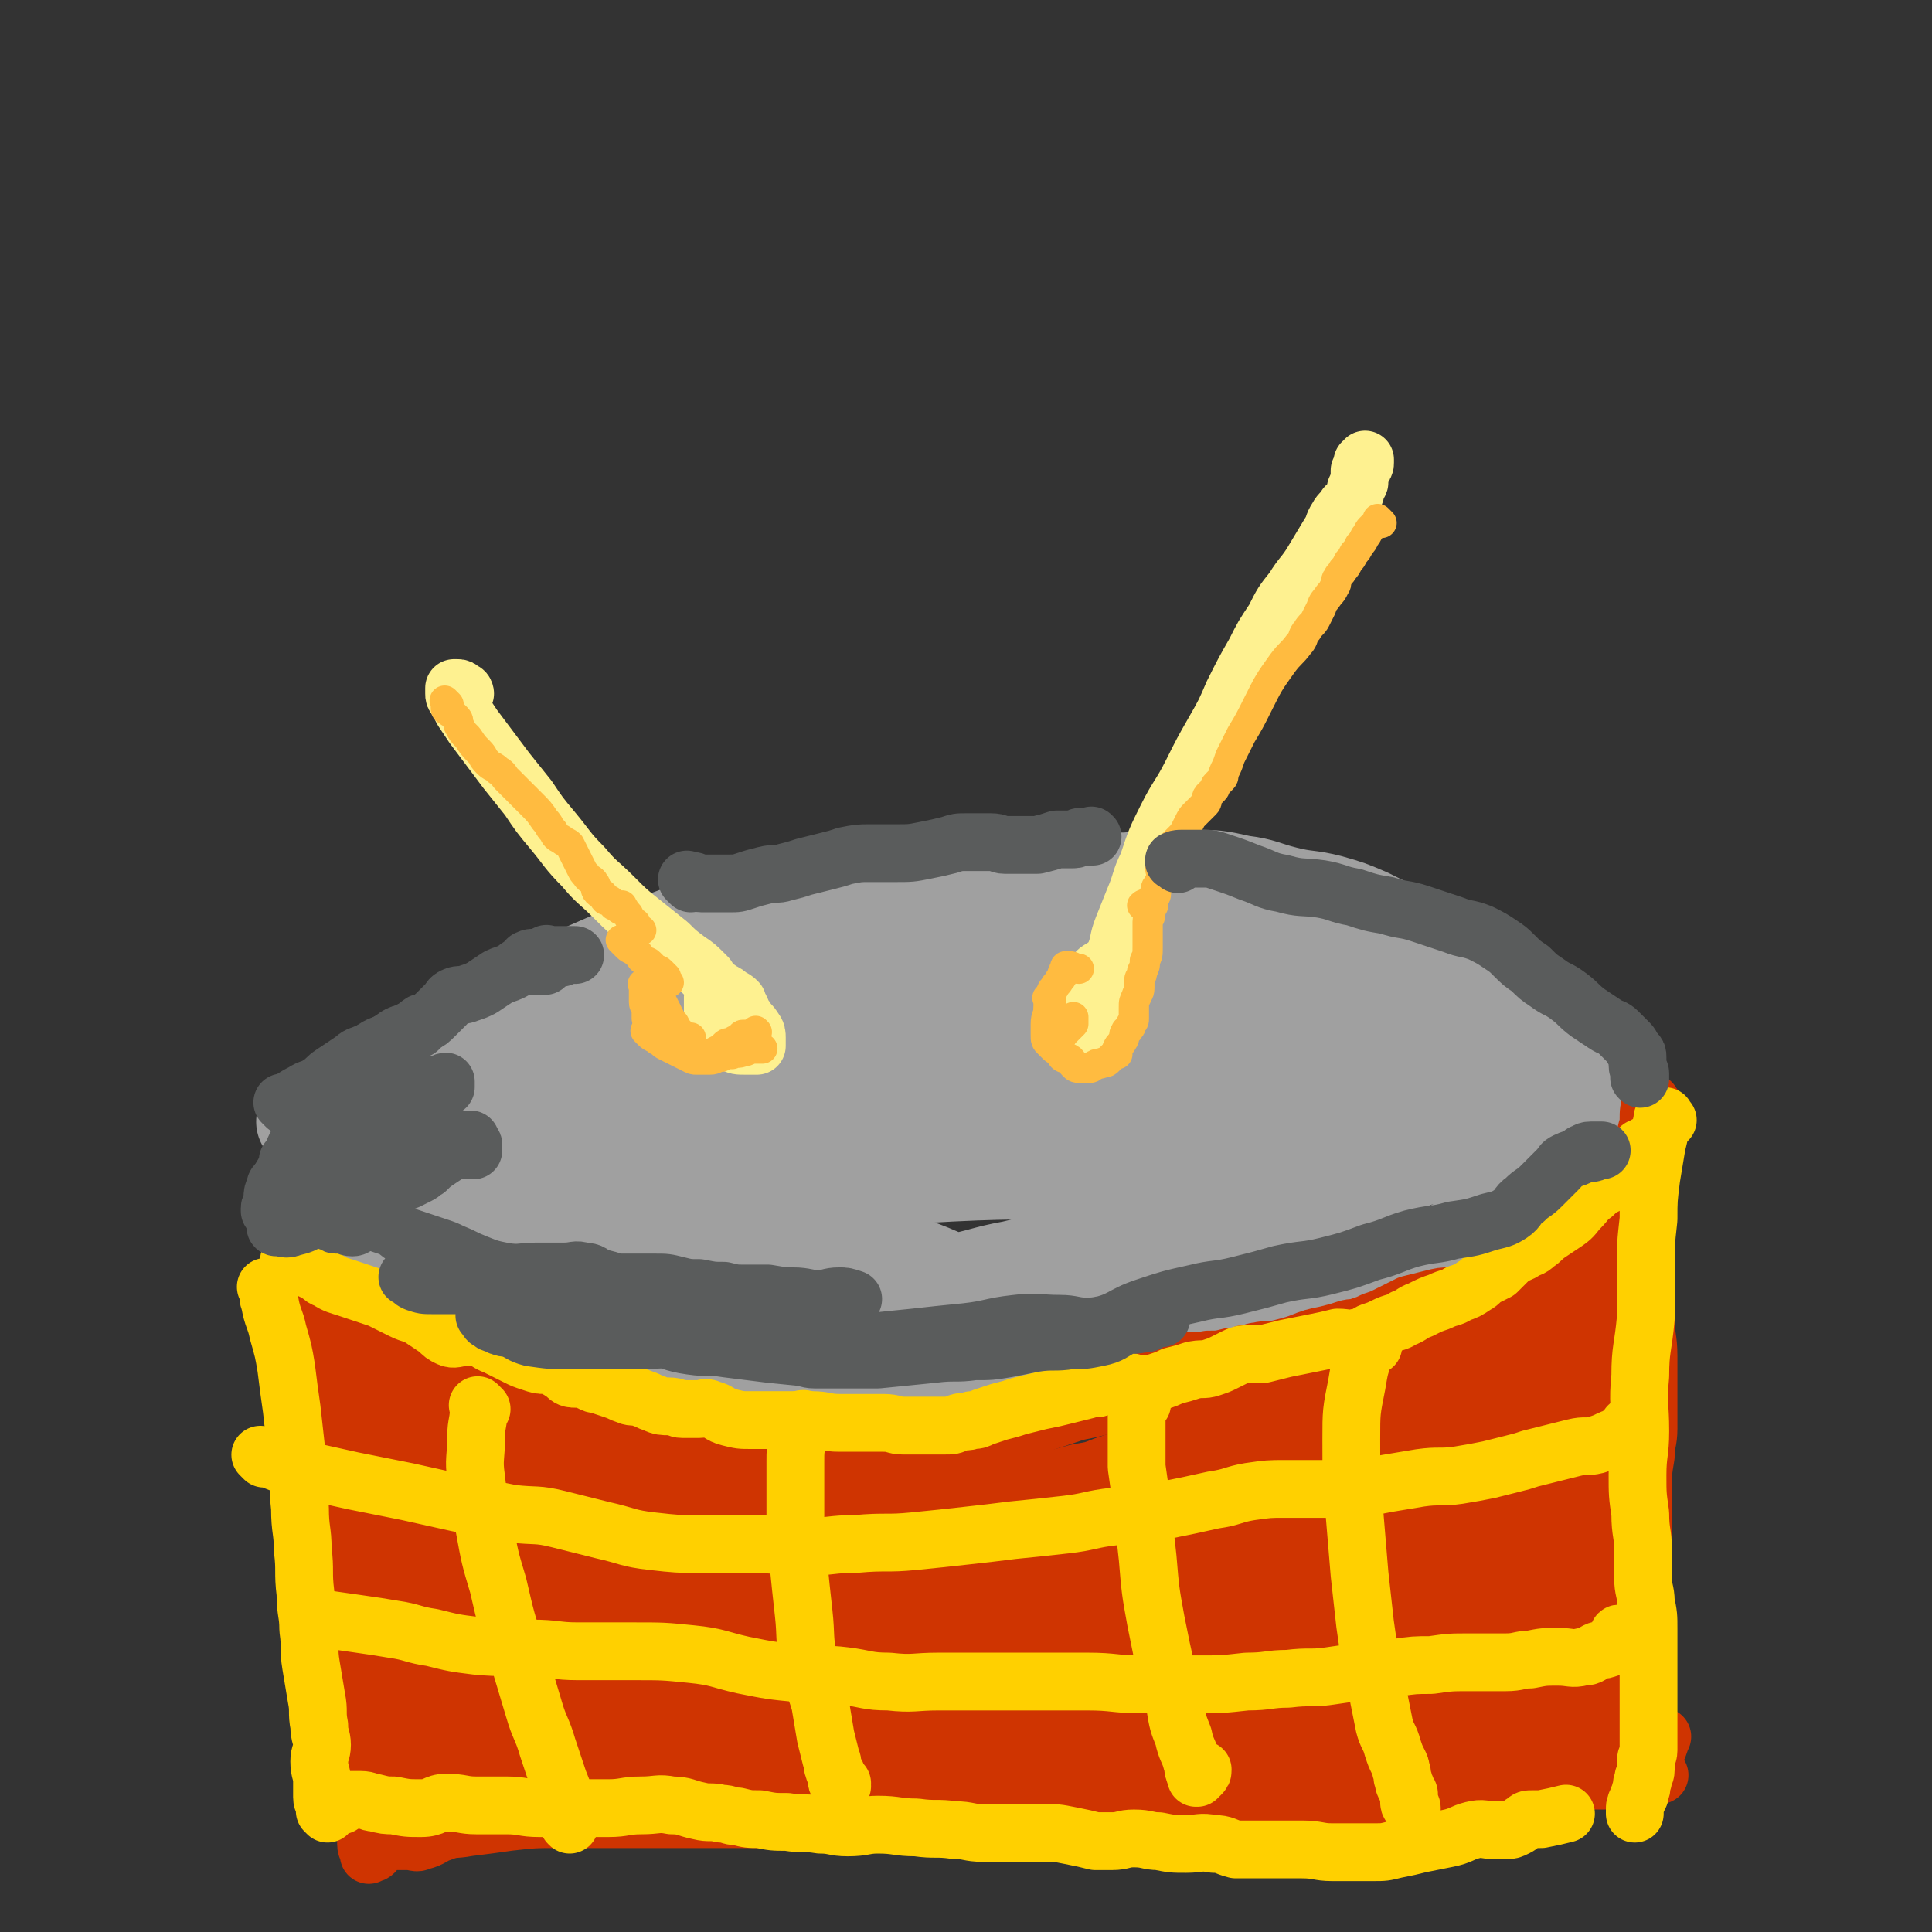 <svg viewBox='0 0 702 702' version='1.1' xmlns='http://www.w3.org/2000/svg' xmlns:xlink='http://www.w3.org/1999/xlink'><rect x="0" y="0" width="702" height="702" fill="#333333" stroke="none"/><g fill='none' stroke='#A0A0A0' stroke-width='35' stroke-linecap='round' stroke-linejoin='round'><path d='M112,409c-1,-1 -1,-1 -1,-1 -1,-1 0,0 0,0 0,0 0,0 0,0 0,0 0,0 0,0 -1,-1 0,0 0,0 0,0 0,0 0,0 0,0 0,0 0,0 -1,-1 0,0 0,0 6,-3 6,-3 12,-6 8,-4 8,-4 15,-8 8,-5 8,-6 16,-11 13,-8 13,-8 26,-15 12,-7 12,-7 25,-12 15,-6 15,-7 30,-12 15,-6 15,-6 30,-10 15,-4 15,-4 31,-6 12,-2 12,-2 24,-3 12,-1 12,-1 23,-2 11,-1 11,0 22,-1 11,-1 11,-1 22,-1 11,-1 11,-1 22,-1 12,-1 12,-1 23,-1 10,0 10,0 19,2 8,1 8,2 16,4 8,2 8,1 16,3 7,2 7,2 14,5 6,3 6,3 12,6 7,3 7,3 14,6 7,3 7,2 13,5 5,2 5,2 9,4 2,2 2,2 4,4 3,4 3,4 6,8 2,3 3,3 5,5 2,2 2,2 4,4 2,2 1,2 3,4 2,2 2,2 4,3 3,2 3,1 6,3 2,2 2,2 4,4 2,2 1,3 3,5 1,1 2,1 3,2 1,1 1,1 2,2 1,1 0,1 1,2 0,1 1,0 1,1 0,1 0,1 0,2 0,1 -1,0 -1,1 -1,1 -1,1 -1,2 -1,1 -1,1 -1,2 -1,2 -1,2 -2,4 -1,2 -1,2 -2,3 -2,1 -2,1 -4,2 -2,1 -2,1 -4,2 -3,1 -3,2 -5,3 -3,2 -3,1 -5,3 -4,2 -4,2 -7,5 -4,3 -4,3 -7,6 -4,3 -3,4 -7,7 -2,2 -2,2 -5,4 -3,2 -4,2 -7,4 -4,2 -4,2 -8,4 -6,2 -6,2 -11,4 -6,2 -6,2 -11,3 -6,2 -6,2 -11,3 -6,2 -6,2 -12,3 -7,1 -7,1 -14,2 -8,1 -8,1 -15,2 -7,1 -7,2 -14,3 -7,1 -7,0 -14,1 -8,1 -8,1 -15,2 -6,1 -6,2 -12,3 -6,2 -6,2 -12,3 -6,1 -6,1 -11,2 -6,1 -6,1 -11,2 -5,1 -5,1 -10,3 -3,1 -3,1 -6,2 -5,1 -5,1 -9,1 -5,1 -5,0 -9,1 -6,1 -6,1 -11,2 -5,1 -5,1 -10,2 -5,0 -5,0 -9,0 -5,0 -5,0 -10,1 -5,1 -5,1 -10,2 -5,1 -5,1 -9,1 -5,0 -5,0 -9,0 -3,0 -3,0 -5,-1 -3,-1 -3,-1 -7,-2 -3,-1 -3,-1 -7,-2 -5,-2 -5,-2 -10,-3 -5,-1 -5,-1 -10,-2 -5,-1 -5,-1 -9,-2 -3,-1 -3,0 -6,-1 -3,0 -3,0 -5,-1 -4,-1 -4,-1 -7,-2 -4,-1 -4,0 -8,-1 -4,-1 -4,-2 -7,-3 -4,-2 -4,-1 -7,-3 -3,-1 -2,-2 -5,-3 -3,-1 -3,-1 -6,-1 -3,0 -3,0 -5,0 -3,-1 -3,-1 -6,-2 -3,-1 -3,-2 -6,-3 -4,-2 -4,-2 -7,-3 -3,-1 -3,-1 -6,-2 -3,-1 -3,-1 -6,-3 -3,-2 -3,-2 -6,-4 -2,-2 -2,-2 -4,-4 -1,-1 -1,-1 -2,-3 -1,-1 -1,-2 -1,-3 -1,-2 -1,-2 -1,-4 0,-3 0,-3 0,-5 0,-2 0,-2 0,-3 0,-3 1,-3 1,-5 0,-2 0,-2 0,-4 0,-1 0,-1 0,-2 0,-2 0,-2 1,-4 2,-4 1,-5 4,-8 3,-3 4,-3 7,-5 5,-4 5,-4 10,-7 5,-3 5,-3 10,-6 5,-3 5,-3 10,-5 5,-2 5,-2 9,-4 8,-4 8,-4 16,-8 13,-6 13,-7 26,-11 16,-5 16,-4 32,-7 18,-4 18,-4 37,-7 16,-3 16,-4 33,-6 14,-2 14,-1 27,-1 12,0 12,0 24,1 13,1 13,1 26,2 13,1 13,1 26,1 15,0 15,-1 29,-1 10,0 10,-1 20,0 9,0 9,1 17,2 6,1 6,1 11,2 3,0 3,0 5,1 1,0 1,1 1,1 0,0 0,0 0,0 -2,1 -2,1 -4,2 -3,1 -3,1 -6,1 -5,0 -5,0 -10,0 -8,0 -8,-1 -16,-1 -13,0 -13,0 -26,1 -24,3 -24,4 -47,7 -27,4 -27,4 -55,7 -26,4 -26,2 -53,7 -24,4 -23,5 -47,11 -18,4 -18,5 -36,9 -12,3 -12,3 -24,6 -9,2 -9,1 -17,3 -6,2 -5,3 -10,5 -3,2 -3,2 -6,3 0,0 0,0 0,0 1,1 1,1 2,1 2,0 3,0 5,0 5,0 5,-1 10,-1 11,-1 11,-1 23,-2 27,-2 27,-1 54,-3 40,-4 40,-4 80,-9 37,-5 37,-7 75,-11 29,-4 29,-3 59,-5 15,-1 15,-1 30,-2 8,-1 8,-1 16,-1 4,0 4,0 7,1 1,0 0,1 0,1 0,0 -1,0 -1,0 -4,0 -4,1 -7,0 -6,-1 -6,-2 -12,-3 -9,-2 -9,-2 -18,-3 -17,-2 -17,-3 -34,-3 -29,-1 -29,-2 -58,0 -31,2 -32,2 -63,7 -28,4 -28,4 -55,11 -22,6 -22,6 -42,14 -13,5 -13,6 -24,12 -6,3 -6,3 -12,7 -3,2 -2,2 -5,4 0,0 -1,0 -1,0 0,0 0,0 0,0 3,0 3,0 5,0 7,0 7,-1 13,-1 12,0 12,1 24,1 27,0 27,0 54,-1 37,-1 37,-2 73,-4 34,-2 34,-1 68,-2 26,-1 26,-1 52,-1 11,0 11,0 21,1 3,0 5,1 6,2 0,0 -2,0 -3,0 -4,1 -4,1 -7,1 -5,0 -5,1 -10,0 -6,-1 -6,-2 -12,-3 -9,-2 -9,-2 -18,-4 -17,-4 -17,-5 -33,-8 -22,-4 -22,-4 -45,-5 -23,-2 -23,-2 -46,-1 -22,1 -22,2 -45,6 -20,3 -20,3 -39,8 -17,4 -17,7 -33,11 -14,4 -14,1 -27,5 -7,2 -7,3 -13,6 -1,0 -1,1 -1,1 0,0 1,0 2,0 5,-2 4,-2 9,-4 5,-2 5,-3 10,-3 10,-1 10,-1 19,0 18,1 18,1 36,3 22,2 22,2 43,5 18,3 18,2 37,6 12,3 11,4 23,8 7,2 7,2 14,5 2,1 2,2 4,3 0,0 1,0 1,0 0,0 0,1 -1,1 -3,0 -4,-1 -7,-2 -7,-2 -7,-3 -13,-5 -8,-3 -8,-3 -16,-5 -12,-3 -12,-3 -24,-5 -15,-3 -15,-4 -30,-5 -18,-2 -18,-2 -36,-2 -16,0 -16,0 -31,0 -10,0 -10,-1 -20,0 -5,0 -5,1 -10,2 -1,0 -1,1 -1,1 0,1 1,1 2,2 3,1 3,1 6,2 3,1 3,0 6,1 2,1 2,1 4,2 3,2 3,2 6,4 3,2 3,3 6,4 5,2 6,2 11,3 8,2 8,2 16,4 11,2 11,3 22,4 12,1 12,1 24,1 13,0 13,0 26,-1 15,-1 15,-1 30,-3 14,-2 15,-2 29,-4 11,-2 11,-3 22,-5 12,-3 12,-2 23,-5 12,-3 12,-4 24,-6 13,-3 14,-1 26,-4 11,-2 11,-3 21,-6 11,-3 11,-3 21,-6 7,-2 7,-2 14,-5 5,-2 5,-2 10,-4 3,-1 2,-2 5,-3 3,-1 3,-1 6,-2 2,-1 2,-1 4,-2 3,-1 3,-1 5,-2 4,-2 4,-3 7,-5 2,-2 3,-1 4,-3 1,-1 1,-2 1,-3 0,-1 1,-1 0,-2 -3,-2 -4,-2 -8,-4 -5,-2 -6,-2 -11,-3 -6,-2 -6,-1 -12,-3 -5,-1 -5,-1 -9,-3 -4,-2 -4,-2 -8,-4 -4,-2 -3,-3 -7,-4 -5,-2 -6,-2 -11,-3 -7,-1 -7,-1 -13,-2 -8,-1 -8,-1 -16,-2 -9,-1 -9,-1 -18,-2 -6,-1 -6,0 -11,-1 -1,0 -2,-1 -2,-1 0,-1 1,-1 2,-1 7,-1 7,-2 14,-2 8,-1 8,0 16,0 12,0 12,1 24,1 17,0 17,0 33,0 17,0 17,0 33,1 10,1 10,0 19,2 4,1 4,1 8,3 2,1 2,1 3,2 1,1 1,1 1,2 -1,2 -1,2 -3,4 -2,2 -3,2 -5,3 -3,2 -3,2 -5,3 -4,2 -3,2 -7,4 -3,2 -3,1 -6,3 -4,2 -3,3 -7,5 -5,3 -6,2 -11,4 -5,2 -5,2 -10,4 -5,2 -5,2 -9,3 -3,1 -3,1 -6,2 -3,1 -3,0 -5,1 -4,1 -3,2 -7,2 -6,1 -6,0 -11,0 -10,0 -10,0 -19,0 -14,-1 -14,-1 -28,-2 -16,-1 -16,-1 -31,-1 -15,0 -16,0 -31,1 -10,1 -10,2 -20,4 -8,2 -8,1 -16,3 -7,1 -7,2 -14,3 -7,1 -7,1 -13,2 -7,1 -7,1 -13,2 -7,1 -7,1 -14,1 -7,0 -7,0 -14,0 -6,0 -6,0 -12,0 -8,0 -8,0 -16,0 -12,1 -12,1 -23,2 -15,1 -16,-1 -31,1 -13,2 -13,2 -25,6 -8,2 -8,3 -15,6 -4,2 -4,2 -7,4 0,0 -1,0 -1,0 0,-1 0,-2 1,-3 6,-2 7,-2 13,-3 9,-2 9,-2 18,-4 18,-4 18,-5 35,-9 24,-5 24,-6 49,-9 24,-4 24,-3 48,-5 18,-2 18,-3 36,-4 16,-1 16,0 32,0 15,0 15,1 30,1 13,0 13,-1 26,0 13,1 13,3 26,3 12,0 12,0 24,-2 12,-2 12,-3 24,-6 7,-2 7,-2 14,-4 5,-2 5,-2 9,-4 4,-2 4,-2 7,-3 3,-1 3,-1 5,-2 2,-1 2,-1 4,-1 3,0 3,0 5,0 2,0 2,0 3,1 1,0 1,1 2,1 1,1 1,1 3,1 2,0 3,0 5,0 3,1 3,1 5,2 4,2 4,1 8,3 5,2 6,1 10,4 3,2 3,2 5,5 2,2 2,3 2,5 0,1 0,1 -1,2 -1,1 -1,1 -3,2 -2,1 -2,2 -5,2 -5,1 -6,1 -11,0 -6,-1 -6,-1 -11,-2 -4,-1 -4,-2 -8,-3 -4,-2 -4,-2 -8,-3 -4,-1 -5,-1 -9,-1 -5,-1 -5,-1 -10,-1 -5,0 -5,0 -9,0 -5,0 -5,1 -10,1 '/></g>
<g fill='none' stroke='#CF3401' stroke-width='21' stroke-linecap='round' stroke-linejoin='round'><path d='M108,460c-1,-1 -1,-1 -1,-1 -1,-1 0,0 0,0 0,0 0,0 0,0 0,0 0,0 0,0 -1,-1 0,0 0,0 0,0 0,0 0,0 0,0 0,0 0,0 -1,-1 0,0 0,0 0,0 0,1 0,1 0,2 0,2 0,3 0,2 0,2 0,3 0,2 1,1 1,3 0,1 0,2 0,3 0,2 0,2 0,4 0,2 0,2 0,4 0,4 0,4 1,7 0,3 1,3 1,6 1,4 1,4 1,7 1,4 1,4 1,7 1,4 0,4 1,8 0,3 0,3 1,6 1,3 1,3 2,6 1,3 1,3 1,6 0,4 0,4 0,7 0,3 1,3 1,6 1,4 0,4 1,8 1,3 1,3 2,6 1,5 1,5 1,10 0,5 0,5 0,9 0,4 1,4 1,7 0,2 0,2 0,4 1,3 1,3 2,5 1,2 1,2 1,3 1,2 1,2 1,4 0,2 0,2 0,3 0,2 0,2 1,4 1,2 1,1 2,3 0,1 0,2 0,3 0,1 0,1 1,2 1,1 1,1 1,2 0,3 -1,3 -1,6 0,3 0,3 0,6 0,2 0,2 0,3 1,2 1,2 2,4 1,1 0,2 1,3 0,1 1,1 1,2 0,1 0,1 0,2 0,2 1,1 1,3 0,1 0,1 0,2 0,1 1,0 1,1 0,1 0,1 0,2 0,0 0,0 0,0 0,0 0,0 0,0 0,0 0,0 0,0 0,1 0,1 0,1 0,0 0,0 0,0 0,0 0,0 0,0 -1,-1 0,0 0,0 0,0 0,0 0,0 0,1 0,1 0,2 0,0 0,0 0,0 0,0 0,-1 0,-1 '/><path d='M111,480c-1,-1 -1,-1 -1,-1 -1,-1 0,0 0,0 0,0 0,0 0,0 0,0 0,0 0,0 -1,-1 0,0 0,0 0,0 0,0 0,0 0,0 -1,0 0,0 0,-1 0,0 1,0 0,0 1,0 1,0 1,0 1,0 1,0 1,0 1,1 2,1 1,1 2,0 3,1 1,0 1,1 2,1 2,1 3,0 5,1 3,1 3,1 6,2 4,1 4,1 7,2 5,2 5,2 9,4 5,2 5,2 9,3 4,1 4,0 7,1 3,1 3,1 6,2 5,2 4,2 9,4 4,1 4,1 8,2 5,1 5,1 9,3 3,2 3,2 6,4 3,2 3,1 6,3 2,1 2,2 4,3 2,1 2,1 4,2 2,1 3,1 5,1 4,1 4,0 7,1 3,0 3,0 6,1 4,1 4,1 7,2 4,1 4,1 8,2 4,1 4,1 7,2 3,1 3,1 6,1 4,1 4,1 7,1 5,0 5,0 10,0 5,0 5,1 10,1 5,0 5,0 9,0 5,0 5,1 10,0 5,-1 5,-1 10,-2 6,-1 6,-1 11,-2 6,-1 6,-1 12,-1 4,0 4,0 8,0 3,0 3,0 6,-1 4,-1 4,-1 8,-2 4,-1 4,-2 8,-3 5,-1 5,-1 9,-2 6,-2 6,-2 12,-4 5,-1 5,-1 9,-2 5,-1 5,-2 9,-2 5,-1 5,0 9,0 6,0 6,-1 11,-1 6,-1 6,0 11,-1 5,-1 5,-2 9,-3 4,-1 4,-1 7,-2 4,-1 4,-1 7,-2 5,-1 5,-2 9,-3 5,-1 5,-1 10,-2 5,-1 5,-1 9,-2 4,-1 4,-1 7,-2 3,-1 3,-2 6,-3 4,-2 5,-1 9,-3 5,-2 4,-3 9,-5 4,-2 4,-1 8,-3 4,-1 4,-1 7,-3 3,-2 2,-2 5,-4 2,-1 2,-1 4,-2 2,-1 2,-2 4,-3 2,-1 3,-1 5,-2 3,-1 3,-1 5,-2 3,-1 3,-1 6,-3 2,-1 2,-2 4,-3 3,-2 3,-2 6,-4 3,-2 3,-2 5,-4 1,-1 1,-1 2,-2 2,-2 1,-2 3,-4 0,-1 1,0 1,-1 1,-1 1,-1 1,-2 0,0 0,-1 0,-1 0,0 0,0 0,0 0,0 0,0 0,-1 -1,0 -1,1 -1,1 0,0 0,0 0,0 -1,1 -1,1 -1,1 '/><path d='M271,522c-1,-1 -1,-1 -1,-1 -1,-1 0,0 0,0 0,0 0,0 0,0 0,0 0,0 0,0 -1,-1 0,0 0,0 0,0 0,0 0,0 4,0 4,0 7,0 3,0 3,1 6,1 4,0 4,0 7,0 4,0 4,0 8,-1 4,0 4,-1 8,-1 5,-1 5,-1 9,-1 6,0 6,0 12,0 6,0 6,0 12,0 5,0 5,0 10,0 4,0 4,0 8,-1 4,-1 4,-1 8,-2 5,-1 5,-1 10,-3 6,-2 6,-2 12,-4 6,-2 6,-2 11,-4 5,-2 5,-1 9,-3 6,-2 6,-2 11,-4 5,-2 5,-2 10,-3 6,-1 6,0 11,-1 4,0 4,0 8,-1 3,0 3,0 5,-1 3,0 3,-1 5,-1 4,-1 4,0 8,-1 4,-1 4,-1 7,-2 5,-2 5,-2 10,-3 4,-1 4,-1 7,-2 3,-1 3,0 5,-1 3,-1 3,-1 5,-2 3,-1 3,-1 5,-2 4,-2 4,-2 8,-4 4,-1 4,-1 8,-2 4,-1 4,-1 7,-1 3,0 3,0 6,0 2,0 2,0 3,0 1,0 1,0 1,0 '/><path d='M572,453c-1,-1 -1,-1 -1,-1 -1,-1 0,0 0,0 0,0 0,0 0,0 0,0 0,0 0,0 -1,-1 0,0 0,0 0,0 0,0 0,0 0,0 0,0 0,0 -1,-1 0,-1 0,-1 3,-2 3,-1 6,-3 3,-1 3,-1 5,-3 2,-1 2,-1 4,-3 1,-1 1,-2 2,-3 1,-2 2,-2 3,-3 1,-1 1,-1 2,-1 0,-2 0,-2 1,-3 1,-1 1,-1 1,-2 0,-1 1,-1 1,-2 0,0 0,-1 0,-1 0,-1 0,-1 0,-1 0,0 0,0 0,0 0,0 0,0 0,-1 -1,0 0,1 0,1 '/><path d='M601,402c-1,-1 -1,-1 -1,-1 -1,-1 0,0 0,0 0,0 0,0 0,0 0,0 0,0 0,0 -1,-1 0,0 0,0 0,0 0,0 0,0 0,0 0,-1 0,0 -1,2 -1,3 -1,6 0,3 -1,3 -1,6 0,5 0,5 0,10 0,7 0,7 0,14 0,8 0,8 0,15 0,7 0,7 0,14 0,7 0,7 0,13 0,7 1,7 1,14 0,7 0,7 0,13 0,7 0,7 0,13 0,5 -1,5 -1,10 -1,6 -1,6 -1,11 0,4 0,4 0,8 0,6 0,6 0,11 0,5 0,5 0,10 0,5 -1,5 -1,10 0,5 0,5 0,10 0,5 0,5 0,10 0,5 0,5 0,10 0,4 0,4 1,7 1,5 1,5 2,9 1,4 0,4 1,7 0,2 1,2 1,4 0,1 0,1 0,1 0,1 0,1 0,1 0,0 0,0 0,0 0,0 -1,0 0,0 0,-1 1,-1 1,-2 1,-2 1,-3 2,-5 '/><path d='M132,630c-1,-1 -1,-1 -1,-1 -1,-1 0,0 0,0 0,0 0,0 0,0 0,0 0,0 0,0 -1,-1 0,0 0,0 0,0 0,0 0,0 0,0 0,-1 0,0 -1,1 0,2 0,5 0,3 -1,3 -1,5 0,3 0,3 0,5 0,4 0,4 1,7 1,4 0,4 1,7 0,3 1,3 1,5 0,4 0,4 0,7 0,2 1,2 1,3 0,0 0,1 0,1 0,0 0,0 0,0 1,-1 1,0 2,-1 1,-1 0,-2 1,-3 0,-1 1,-1 2,-1 0,-1 0,-1 0,-1 0,0 0,0 0,0 1,1 1,1 2,1 0,0 1,0 1,0 2,0 2,0 3,0 2,0 2,0 3,0 3,0 3,1 5,0 4,-1 4,-2 7,-3 5,-2 5,-1 10,-2 8,-1 8,-1 15,-2 9,-1 9,-1 18,-1 10,0 10,0 20,0 13,0 13,0 25,0 13,0 13,0 25,0 13,0 13,1 26,1 12,0 12,0 23,-1 12,0 12,0 23,-1 11,-1 11,-2 21,-2 11,-1 11,0 22,0 11,0 11,1 21,1 12,0 12,0 24,0 12,0 12,1 24,1 12,0 12,1 23,0 10,0 10,-1 20,-2 8,-1 8,-1 16,-2 9,-1 9,-1 17,-3 7,-1 7,-1 14,-3 6,-1 6,-2 11,-3 7,-1 7,0 14,0 7,0 7,0 13,0 4,0 4,0 7,0 3,0 3,0 5,0 2,0 2,0 3,-1 1,0 1,-1 2,-1 0,0 1,0 1,0 0,0 0,0 0,0 0,0 0,0 0,0 -1,-1 0,0 0,0 0,0 0,0 0,0 '/></g>
<g fill='none' stroke='#CF3401' stroke-width='35' stroke-linecap='round' stroke-linejoin='round'><path d='M121,510c-1,-1 -1,-1 -1,-1 -1,-1 0,0 0,0 0,0 0,0 0,0 0,0 0,0 0,0 -1,-1 0,0 0,0 0,0 0,0 0,0 0,0 0,0 0,0 -1,-1 0,0 0,0 0,0 1,0 1,0 2,1 2,1 3,2 2,1 2,2 4,3 3,2 3,2 6,3 5,2 5,2 9,4 5,2 5,3 10,5 5,2 5,2 10,3 6,2 6,2 11,3 7,1 7,1 13,2 7,2 7,2 14,4 5,1 5,1 10,2 5,1 5,1 9,1 6,1 6,1 11,1 5,1 5,1 10,1 6,1 6,1 11,1 5,0 5,-1 9,-1 6,0 6,0 12,0 7,0 7,0 14,1 8,1 8,1 16,2 7,1 7,1 13,1 8,1 8,1 15,1 7,0 7,-1 14,-1 6,0 6,1 11,1 5,0 5,0 10,-1 6,-1 6,-1 12,-2 8,-1 8,-1 15,-3 6,-1 6,-1 11,-3 6,-2 6,-2 12,-4 6,-2 6,-2 12,-4 7,-2 7,-2 13,-4 5,-2 5,-2 10,-3 6,-2 6,-2 12,-4 6,-2 6,-2 11,-4 8,-2 8,-2 15,-4 7,-2 7,-2 13,-4 8,-2 8,-2 15,-4 8,-2 8,-1 16,-3 6,-2 6,-2 11,-4 3,-1 3,-2 6,-3 2,-1 2,-1 4,-2 2,-2 2,-2 4,-4 2,-2 2,-1 4,-3 3,-2 2,-3 5,-5 2,-1 2,-1 4,-2 2,-1 2,-1 3,-2 2,-1 1,-2 3,-3 1,-1 2,0 3,-1 1,0 1,-1 2,-1 0,-1 0,-1 0,-1 0,0 0,-1 0,-1 0,0 0,0 0,0 0,0 0,0 0,-1 -3,0 -3,0 -5,0 -3,0 -3,0 -6,0 -2,0 -2,0 -4,1 -2,0 -2,1 -3,1 -2,1 -2,0 -4,1 -1,1 -1,1 -2,2 -1,1 -1,1 -2,2 0,0 -1,0 -1,0 -1,0 -1,0 -1,1 0,0 0,1 0,1 0,0 0,0 0,0 0,0 0,0 0,0 -1,-1 0,0 0,0 2,-1 2,-1 4,-2 '/><path d='M135,508c-1,-1 -1,-1 -1,-1 -1,-1 0,0 0,0 0,0 0,0 0,0 0,0 0,0 0,0 -1,-1 0,0 0,0 0,0 0,0 0,0 3,1 3,1 5,1 8,2 8,1 15,3 7,1 7,2 13,3 7,2 7,1 14,3 7,2 7,1 13,3 5,1 5,2 9,3 4,1 4,0 8,1 4,1 4,1 8,3 4,1 4,1 7,3 2,1 2,1 4,2 1,1 1,1 2,1 1,0 1,0 2,0 0,0 0,0 0,0 0,0 -1,0 -1,0 '/><path d='M139,539c-1,-1 -1,-1 -1,-1 -1,-1 0,0 0,0 0,0 0,0 0,0 0,0 0,0 0,0 -1,-1 0,0 0,0 0,0 0,0 0,0 -1,1 -1,1 -1,2 -1,4 -1,5 -1,9 0,5 0,5 1,10 2,10 2,10 4,19 3,12 2,12 5,23 2,9 2,9 5,17 2,7 3,7 5,13 2,5 1,5 3,10 1,3 1,3 2,5 0,1 1,1 1,2 0,0 0,0 0,0 0,-1 0,-1 0,-1 0,-2 -1,-1 -1,-3 -1,-4 -1,-4 -1,-8 -1,-6 -1,-6 -1,-12 -1,-7 -1,-7 -1,-14 -1,-8 0,-8 -1,-15 0,-6 0,-6 -1,-11 0,-5 0,-5 -1,-9 0,-3 0,-3 -1,-6 -1,-3 -1,-3 -2,-6 -1,-3 -1,-3 -1,-5 0,-1 0,-1 0,-1 0,-1 0,-1 0,-1 0,1 0,1 0,2 0,3 0,3 1,6 1,4 1,4 2,7 1,3 1,3 2,5 2,5 2,5 4,10 3,7 3,7 7,13 4,7 5,7 9,13 4,5 3,6 7,10 3,3 3,3 6,5 1,1 1,1 2,1 0,0 1,0 1,0 0,0 0,-1 0,-1 1,-3 2,-3 2,-6 1,-5 1,-5 0,-10 -1,-8 -1,-8 -3,-15 -2,-9 -2,-9 -5,-18 -2,-7 -2,-7 -4,-13 -1,-4 -1,-4 -2,-7 0,-1 -1,0 -1,-1 0,0 0,-1 0,-1 -1,-1 -1,-1 -2,-1 -1,0 -1,1 -1,1 0,0 0,0 0,0 0,4 -1,4 -1,7 0,3 1,3 2,6 2,4 2,3 4,7 4,8 4,8 7,15 4,9 3,9 6,18 3,7 3,7 6,13 2,5 2,5 4,10 1,2 1,3 1,5 0,1 0,1 0,1 0,0 0,0 0,0 -1,-2 -1,-2 -1,-4 0,-5 0,-5 0,-10 0,-7 0,-7 0,-14 1,-8 1,-8 2,-16 1,-7 1,-7 1,-14 0,-6 0,-6 0,-12 0,-4 0,-4 0,-7 0,-2 0,-2 -1,-3 -1,-1 -1,-1 -3,-1 -1,0 -1,0 -2,0 -1,1 -1,1 -2,2 -1,2 -1,2 -2,4 0,1 0,2 0,3 0,1 1,1 1,1 '/><path d='M183,633c-1,-1 -1,-1 -1,-1 -1,-1 0,0 0,0 0,0 0,0 0,0 0,0 0,0 0,0 -1,-1 0,0 0,0 0,0 0,0 0,0 0,0 0,0 0,0 -1,-1 0,0 0,0 0,1 -1,1 0,2 1,1 1,1 3,2 3,1 3,1 6,2 7,2 7,2 14,3 13,2 13,3 26,4 15,1 15,0 29,0 16,0 16,-1 32,-1 13,-1 13,0 26,-1 13,-1 13,-1 25,-2 11,-1 11,-2 22,-2 11,0 11,0 23,1 9,0 9,1 18,1 12,0 12,0 23,0 9,0 9,0 18,-1 8,-1 8,0 16,-1 9,-1 9,-1 17,-2 8,-1 8,-1 16,-2 4,0 4,0 8,0 3,0 3,0 5,0 1,0 1,1 1,1 0,0 0,0 0,0 0,0 0,0 0,0 -1,-1 -1,0 -2,0 -1,0 -1,0 -2,0 -1,0 -1,0 -2,0 -3,0 -3,-1 -6,-1 -4,0 -4,0 -7,0 -6,-1 -6,-1 -11,-2 -9,-1 -9,-1 -18,-2 -14,-2 -14,-3 -27,-4 -19,-2 -19,-2 -38,-3 -21,-1 -21,-1 -42,-2 -17,-1 -18,-1 -35,-1 -15,0 -15,2 -30,2 -11,0 -11,-1 -23,-1 -9,0 -9,0 -18,0 -6,0 -6,0 -11,0 -5,0 -5,0 -10,0 -5,0 -5,0 -9,1 -3,1 -3,1 -6,2 -3,1 -3,1 -5,2 -1,0 -1,1 -1,1 0,0 0,0 0,0 3,-1 3,-1 5,-1 7,-1 7,-1 13,-2 14,-1 14,-1 29,-2 23,-2 23,-3 47,-5 27,-3 27,-3 54,-6 26,-2 26,-3 53,-4 19,-1 19,-1 39,-1 9,0 9,0 19,0 4,0 4,-1 7,-1 2,0 2,0 3,0 0,0 0,0 0,0 -1,0 -1,0 -2,0 -2,0 -2,0 -3,0 -3,0 -3,-1 -6,-1 -7,-1 -7,0 -13,-1 -11,-1 -11,-3 -22,-3 -20,-1 -20,0 -40,0 -26,1 -26,1 -52,2 -24,1 -24,1 -49,2 -19,1 -19,1 -38,2 -12,1 -12,1 -23,1 -7,0 -7,1 -13,0 -3,0 -3,0 -5,-2 -1,-1 -1,-2 0,-3 1,-2 1,-2 3,-3 3,-3 3,-3 6,-5 4,-3 4,-3 9,-4 6,-2 7,-1 13,-2 12,-3 12,-4 24,-6 25,-5 25,-5 50,-9 26,-5 26,-6 53,-9 21,-3 21,-3 41,-3 13,0 13,1 25,3 6,1 7,1 12,4 2,1 3,1 3,3 0,1 0,2 -1,3 -1,1 -1,2 -3,2 -5,1 -6,0 -11,0 -9,0 -9,0 -17,0 -13,0 -13,0 -25,0 -20,-1 -20,-1 -41,-2 -22,-1 -22,-1 -44,-1 -19,0 -19,-1 -37,0 -14,1 -14,2 -27,5 -10,2 -10,2 -19,4 -5,1 -5,2 -10,3 -2,1 -2,1 -4,1 0,0 0,0 0,0 0,-2 0,-2 0,-3 0,-2 0,-2 1,-3 1,-2 1,-2 3,-3 4,-2 5,-2 9,-2 8,0 8,1 15,1 14,0 14,1 28,0 19,-1 19,-1 37,-3 19,-2 19,-2 37,-4 15,-2 15,-2 29,-4 10,-1 10,-1 20,-2 9,-1 9,-1 17,-2 9,-1 9,-2 17,-3 10,-1 10,-1 20,-2 7,-1 7,-2 14,-2 4,0 4,0 7,1 2,0 2,1 3,1 0,0 0,0 0,0 0,0 0,-1 0,0 -2,0 -2,1 -4,1 -3,0 -4,1 -7,0 -6,-1 -6,-2 -11,-3 -8,-2 -8,-2 -16,-3 -14,-2 -14,-3 -28,-4 -21,-1 -21,-2 -41,0 -21,2 -21,3 -41,8 -16,4 -16,4 -31,9 -8,3 -8,2 -16,6 -4,2 -4,2 -6,5 -1,1 0,2 1,3 4,2 5,2 10,2 7,1 7,0 13,0 8,0 8,0 16,1 15,1 15,2 30,2 15,0 15,-1 31,-1 16,-1 16,-1 32,-1 16,0 16,1 32,0 13,-1 13,-1 26,-3 11,-2 11,-2 22,-4 8,-2 9,-1 16,-4 4,-1 4,-2 7,-4 2,-2 2,-2 3,-4 1,-3 0,-3 0,-6 0,-6 -1,-6 -1,-11 0,-6 0,-6 0,-12 0,-4 0,-4 0,-8 0,-3 0,-3 0,-6 0,-2 0,-2 -1,-3 -1,-1 -1,-1 -3,-1 -3,0 -3,0 -5,1 -3,2 -2,2 -4,5 -3,4 -4,4 -6,9 -3,5 -2,6 -4,11 -3,10 -3,10 -5,20 -3,13 -3,13 -5,26 -1,10 -1,10 -1,21 0,6 0,7 2,12 1,2 2,2 4,3 1,1 2,1 3,0 3,-2 4,-3 6,-6 3,-4 3,-5 5,-9 3,-6 3,-5 6,-11 3,-7 3,-7 6,-14 4,-8 5,-8 9,-16 6,-11 7,-10 12,-21 5,-11 5,-11 9,-22 3,-7 3,-8 4,-15 1,-3 1,-4 0,-6 0,-1 -1,-1 -2,-1 -3,0 -3,1 -6,2 -3,2 -3,2 -5,4 -4,4 -5,4 -8,8 -4,5 -3,6 -6,11 -3,6 -4,6 -7,12 -7,13 -7,13 -12,27 -4,11 -4,12 -5,23 -1,8 -1,9 0,16 1,4 1,4 4,6 2,2 3,2 6,2 4,0 4,-1 8,-3 5,-3 4,-3 9,-6 7,-4 8,-3 14,-7 8,-5 7,-6 14,-12 8,-7 8,-7 15,-14 6,-7 6,-7 10,-14 4,-7 4,-7 6,-14 2,-9 2,-9 3,-18 0,-6 1,-7 -1,-12 -1,-4 -2,-4 -5,-6 -2,-1 -2,-2 -4,-2 -2,0 -3,0 -5,1 -4,3 -4,3 -6,7 -3,4 -2,5 -4,9 -2,5 -2,5 -3,9 -2,8 -2,8 -4,16 -3,12 -3,12 -5,23 -3,12 -3,12 -5,24 -2,9 -2,9 -3,18 -1,6 -1,6 -1,12 0,2 0,2 1,4 0,1 0,1 1,1 0,0 1,0 1,0 1,-1 1,-1 2,-3 2,-4 1,-4 3,-8 2,-5 3,-5 5,-10 3,-6 3,-6 5,-11 3,-6 2,-6 5,-12 3,-8 4,-7 7,-15 4,-9 4,-10 6,-19 3,-12 3,-12 5,-23 2,-8 2,-8 3,-16 1,-4 1,-4 1,-8 0,-4 0,-4 0,-8 0,-2 0,-2 0,-4 0,-1 0,-1 0,-1 0,0 1,0 1,0 0,0 0,0 0,0 1,1 1,1 1,1 1,1 1,0 1,1 1,1 1,1 1,3 0,2 0,3 0,5 -1,4 -1,4 -2,8 -1,3 -1,3 -1,6 0,5 0,5 0,9 0,11 -1,11 -1,22 0,11 0,11 0,21 0,8 -1,8 -1,16 0,7 0,7 1,14 0,4 0,4 1,7 0,3 0,3 1,6 1,1 1,1 2,2 1,1 1,0 1,1 1,1 0,1 1,2 1,1 1,1 2,2 0,1 0,1 0,2 0,0 0,0 0,0 -1,1 0,1 -1,2 -2,1 -2,1 -4,2 -2,1 -2,1 -3,2 -2,1 -1,2 -3,2 -2,1 -2,0 -4,0 -3,0 -3,-1 -5,-1 -2,0 -2,0 -4,0 -3,0 -3,0 -6,-1 -2,0 -2,-1 -4,-1 -1,0 -1,0 -2,0 -1,-1 -1,-1 -2,-2 0,0 -1,0 -1,0 -1,-1 -1,-1 -1,-1 0,0 0,0 0,0 -1,0 -1,0 -1,1 0,0 0,0 0,0 1,1 1,1 2,1 2,0 2,0 4,0 3,0 3,0 5,-1 2,-1 2,-1 4,-2 2,-1 2,-1 4,-2 2,-1 2,-1 3,-2 2,-1 2,-1 3,-3 2,-2 2,-2 3,-4 1,-2 2,-2 2,-5 1,-3 0,-3 0,-6 0,-5 1,-5 1,-9 0,-5 0,-5 0,-9 0,-6 0,-6 0,-11 0,-4 1,-4 1,-7 0,-3 0,-3 0,-5 0,-5 0,-5 1,-9 1,-6 1,-6 2,-12 1,-6 0,-6 1,-11 0,-4 0,-4 1,-7 0,-2 0,-2 1,-4 1,-2 1,-2 2,-4 1,-2 1,-2 1,-4 0,-1 0,-1 0,-2 0,0 0,0 0,0 0,-1 0,-1 0,-1 0,0 0,1 -1,2 -1,3 -2,3 -3,5 -2,3 -2,2 -3,5 -1,3 -1,3 -2,6 -1,3 -1,2 -2,5 -1,4 -1,4 -1,8 -1,6 0,6 -1,11 -1,7 -1,7 -2,14 -1,6 -1,6 -3,11 -2,7 -2,7 -5,13 -2,6 -3,6 -5,12 -2,5 -1,5 -2,10 -1,3 -1,3 -2,5 -1,2 -1,2 -1,3 0,0 0,1 0,1 0,1 1,1 1,1 0,0 0,0 0,0 1,0 1,0 1,-1 0,0 0,-1 0,-1 0,-1 0,-1 1,-2 1,-2 1,-2 2,-4 0,0 0,-1 0,-1 '/></g>
<g fill='none' stroke='#FFD000' stroke-width='21' stroke-linecap='round' stroke-linejoin='round'><path d='M109,452c-1,-1 -1,-1 -1,-1 -1,-1 0,0 0,0 0,0 0,0 0,0 0,0 0,0 0,0 -1,-1 0,0 0,0 0,0 0,0 0,0 0,0 0,-1 0,0 -1,0 -1,1 -1,2 0,1 0,1 0,2 0,1 0,1 -1,2 0,1 -1,0 -1,1 0,0 0,1 0,1 0,1 0,1 1,1 0,0 1,0 1,0 2,0 2,0 3,0 2,1 2,1 4,2 3,1 2,2 5,3 3,2 4,2 7,3 3,1 3,1 6,2 3,1 3,1 6,2 4,2 4,2 8,4 4,2 4,1 7,3 3,2 3,2 6,4 2,2 2,2 4,3 2,1 3,0 5,0 3,0 3,-1 6,0 3,1 3,2 6,3 2,1 2,1 4,2 2,1 2,1 4,2 2,1 2,1 5,2 3,1 3,1 5,1 2,0 2,0 3,0 1,0 0,1 1,1 1,1 1,1 2,1 0,0 1,0 1,0 1,1 0,1 1,2 1,1 2,1 3,1 1,0 1,0 2,0 2,0 2,0 3,1 2,1 2,1 3,1 3,1 3,1 6,2 3,1 2,1 5,2 2,1 3,0 5,1 3,1 2,1 5,2 2,1 3,1 5,1 3,0 3,1 5,1 3,0 3,0 6,0 2,0 2,-1 4,0 4,1 3,2 7,3 4,1 4,1 8,1 5,0 5,0 10,0 6,0 6,0 12,0 5,0 5,1 10,1 4,0 4,0 7,0 5,0 5,0 9,0 4,0 4,1 7,1 4,0 4,0 8,0 4,0 4,0 7,0 3,0 3,0 5,-1 3,-1 3,0 5,-1 2,0 2,0 4,-1 3,-1 3,-1 6,-2 4,-1 4,-1 7,-2 4,-1 4,-1 8,-2 5,-1 5,-1 9,-2 4,-1 4,-1 8,-2 3,-1 3,0 5,-1 3,-1 2,-1 5,-2 2,0 2,0 4,0 3,0 3,1 6,1 3,0 3,0 6,-1 3,-1 3,-1 5,-2 4,-1 4,-1 7,-2 4,-1 4,0 7,-1 3,-1 3,-1 5,-2 2,-1 2,-1 4,-2 2,-1 3,-1 5,-1 3,0 3,0 5,0 4,-1 4,-1 8,-2 5,-1 5,-1 10,-2 5,-1 5,-1 9,-2 4,0 4,1 7,0 3,0 3,-1 5,-2 3,-1 3,-1 5,-2 4,-2 4,-1 7,-3 3,-1 3,-2 6,-3 4,-2 4,-2 7,-3 4,-2 4,-1 7,-3 3,-1 3,-1 6,-3 2,-1 2,-2 4,-3 2,-1 2,-1 4,-2 2,-2 2,-2 4,-4 2,-2 3,-2 5,-3 3,-2 3,-1 5,-3 3,-2 2,-2 5,-4 3,-2 3,-2 6,-4 3,-2 3,-3 5,-5 3,-3 2,-3 5,-5 2,-2 2,-2 4,-3 2,-1 2,-1 3,-2 2,-1 1,-2 3,-3 1,-1 1,-1 2,-1 1,-1 1,0 2,-1 1,0 1,0 1,-1 1,-1 1,-1 2,-2 1,-1 1,-1 2,-2 1,-1 1,-1 1,-2 0,0 -1,0 -1,0 0,0 0,-1 0,-1 0,0 0,1 -1,1 0,0 -1,0 -1,0 '/><path d='M98,469c-1,-1 -1,-1 -1,-1 -1,-1 0,0 0,0 0,0 0,0 0,0 0,0 0,0 0,0 -1,-1 0,0 0,0 0,0 0,0 0,0 1,3 0,3 1,5 1,6 2,6 3,11 2,7 2,7 3,13 1,8 1,8 2,15 1,9 1,9 2,18 1,9 0,9 1,18 0,8 1,8 1,15 1,8 0,8 1,16 0,7 1,7 1,13 1,7 0,7 1,13 1,6 1,6 2,12 1,5 0,5 1,10 0,4 1,4 1,7 0,3 -1,3 -1,6 0,4 1,4 1,7 0,3 0,3 0,6 0,2 1,2 1,4 0,1 0,1 0,1 0,0 0,0 0,0 1,1 1,1 1,1 0,0 0,-1 0,-1 0,-1 0,-1 1,-1 1,-1 1,-1 2,-1 1,0 1,0 2,0 0,0 -1,-1 -1,-1 0,-1 1,0 1,0 0,0 0,-1 0,-1 0,0 0,0 0,0 1,0 0,0 1,0 1,0 1,0 2,0 2,0 2,0 4,0 3,0 3,1 5,1 4,1 4,1 7,1 5,1 5,1 10,1 5,0 5,-2 9,-2 6,0 6,1 11,1 6,0 6,0 11,0 6,0 6,1 12,1 7,0 7,0 13,0 6,0 6,0 12,0 6,0 6,-1 12,-1 6,0 6,-1 11,0 5,0 5,1 10,2 4,1 4,0 8,1 3,0 3,1 6,1 4,1 4,1 8,1 5,1 5,1 10,1 6,1 6,0 12,1 5,0 5,1 10,1 6,0 6,-1 11,-1 7,0 7,1 14,1 7,1 7,0 14,1 5,0 5,1 10,1 6,0 6,0 11,0 6,0 6,0 11,0 5,0 5,0 10,1 5,1 5,1 9,2 3,0 3,0 6,0 4,0 4,-1 8,-1 5,0 5,1 9,1 5,1 5,1 10,1 5,0 5,-1 10,0 4,0 4,1 8,2 4,0 4,0 7,0 5,0 5,0 9,0 4,0 4,0 8,0 6,0 6,1 11,1 5,0 5,0 9,0 3,0 3,0 6,0 4,0 4,0 8,-1 5,-1 5,-1 9,-2 5,-1 5,-1 10,-2 5,-1 5,-2 9,-3 4,-1 4,0 8,0 2,0 2,0 4,0 2,0 2,0 4,-1 2,-1 1,-1 3,-2 1,-1 1,-1 3,-1 2,0 2,0 3,0 5,-1 5,-1 9,-2 '/><path d='M606,407c-1,-1 -1,-1 -1,-1 -1,-1 0,0 0,0 0,0 0,0 0,0 0,0 0,0 0,0 -1,-1 0,0 0,0 0,0 0,0 0,0 0,0 0,-1 0,0 -1,0 -1,0 -1,1 -1,5 -1,5 -2,9 -1,6 -1,6 -2,12 -1,8 -1,8 -1,15 -1,9 -1,9 -1,18 0,9 0,9 0,18 -1,11 -2,11 -2,21 -1,10 0,10 0,20 0,8 -1,8 -1,16 0,7 0,7 1,14 0,7 1,7 1,13 0,5 0,5 0,10 0,5 1,5 1,9 1,5 1,5 1,10 0,5 0,5 0,9 0,5 0,5 0,9 0,4 0,4 0,7 0,3 0,3 0,6 0,3 0,3 0,5 0,3 0,3 0,5 0,2 0,2 0,3 0,2 -1,2 -1,4 0,2 0,2 0,3 0,2 -1,2 -1,4 -1,2 0,2 -1,4 0,2 -1,2 -1,3 -1,2 -1,2 -1,4 0,1 0,1 0,1 0,0 0,0 0,0 '/><path d='M175,512c-1,-1 -1,-1 -1,-1 -1,-1 0,0 0,0 0,0 0,0 0,0 0,0 0,0 0,0 -1,-1 0,0 0,0 0,0 0,0 0,0 0,0 0,0 0,0 -1,-1 0,0 0,0 0,6 -1,6 -1,11 0,8 -1,8 0,15 1,9 1,9 3,18 2,11 2,11 5,21 3,13 3,13 7,25 3,10 3,10 6,20 2,7 3,7 5,14 2,6 2,6 4,12 2,5 2,5 3,9 1,2 1,2 1,4 0,1 0,1 0,2 0,0 0,0 0,0 0,0 0,0 0,0 -1,-1 0,0 0,0 0,0 0,1 0,1 0,0 0,0 0,0 0,0 0,0 0,0 -1,-1 0,0 0,0 '/><path d='M293,517c-1,-1 -1,-1 -1,-1 -1,-1 0,0 0,0 0,0 0,0 0,0 0,0 0,-1 0,0 -2,2 -2,3 -2,6 -1,5 -1,5 -1,9 0,5 0,5 0,10 0,6 0,6 0,11 0,8 0,8 1,15 1,10 1,10 2,19 1,9 0,9 2,18 1,8 2,8 4,15 1,6 1,6 2,12 1,4 1,4 2,8 1,2 0,2 1,4 0,1 1,1 1,2 0,1 0,1 0,2 0,1 1,1 2,2 0,0 0,0 0,0 0,0 -1,-1 -1,-1 0,0 1,0 1,0 '/><path d='M415,510c-1,-1 -1,-1 -1,-1 -1,-1 0,0 0,0 0,0 0,0 0,0 0,0 0,0 0,0 -1,-1 0,0 0,0 0,0 0,0 0,0 0,0 0,-1 0,0 -1,2 -1,3 -1,7 0,4 0,4 0,7 0,5 0,5 0,10 1,7 1,7 2,14 1,10 1,10 2,19 1,12 1,12 3,23 2,10 2,10 4,19 1,6 1,6 3,12 1,6 1,6 3,11 1,5 2,5 3,9 1,2 0,2 1,4 0,1 1,1 1,2 0,0 0,0 0,0 0,0 -1,0 0,0 0,-1 0,0 1,-1 1,-1 1,-1 1,-2 '/><path d='M499,489c-1,-1 -1,-1 -1,-1 -1,-1 0,0 0,0 0,0 0,0 0,0 0,0 0,0 0,0 -1,-1 0,0 0,0 0,0 0,0 0,0 0,0 0,-1 0,0 -1,0 -2,1 -2,3 -2,6 -2,6 -3,12 -2,10 -2,10 -2,20 0,13 0,13 1,25 1,12 1,12 2,24 1,9 1,9 2,18 1,7 1,7 2,14 1,7 2,7 3,13 1,5 1,5 2,10 1,4 2,4 3,8 1,3 1,3 2,5 1,2 1,2 1,3 1,2 0,2 1,4 0,2 1,2 1,3 1,2 1,1 1,3 0,1 0,1 0,2 0,1 1,1 1,2 0,0 0,0 0,0 0,0 0,0 0,0 '/><path d='M96,530c-1,-1 -1,-1 -1,-1 -1,-1 0,0 0,0 0,0 0,0 0,0 0,0 0,0 0,0 -1,-1 0,0 0,0 0,0 0,0 0,0 0,0 0,0 0,0 -1,-1 0,0 0,0 2,1 3,1 5,2 5,2 5,2 10,3 9,2 9,2 18,4 10,2 10,2 20,4 9,2 9,2 18,4 10,2 10,2 20,4 9,1 9,0 17,2 8,2 8,2 16,4 9,2 9,3 18,4 9,1 9,1 17,1 9,0 9,0 18,0 11,0 11,1 21,1 9,0 9,-1 18,-1 11,-1 11,0 21,-1 10,-1 10,-1 19,-2 9,-1 9,-1 17,-2 10,-1 10,-1 19,-2 9,-1 9,-2 18,-3 9,-1 9,-1 17,-2 10,-2 10,-2 19,-4 7,-1 7,-2 13,-3 7,-1 7,-1 13,-1 8,0 8,0 15,0 6,0 6,0 12,-1 5,0 5,0 10,-1 6,-1 6,-1 12,-2 7,-1 7,0 14,-1 6,-1 6,-1 11,-2 4,-1 4,-1 8,-2 4,-1 4,-1 7,-2 4,-1 4,-1 8,-2 4,-1 4,-1 8,-2 4,-1 4,0 8,-1 3,-1 3,-1 5,-2 2,-1 2,0 4,-1 1,-1 0,-1 1,-2 0,0 1,0 1,0 1,0 1,-1 1,-1 0,0 0,0 0,0 0,0 0,0 0,-1 -1,0 0,1 0,1 0,0 -1,0 -1,0 '/><path d='M116,589c-1,-1 -1,-1 -1,-1 -1,-1 0,0 0,0 0,0 0,0 0,0 0,0 0,0 0,0 -1,-1 0,0 0,0 0,0 0,0 0,0 0,0 -1,0 0,0 0,-1 0,0 1,0 7,1 7,1 14,2 7,1 7,1 13,2 7,1 7,2 14,3 8,2 8,2 16,3 10,1 10,0 20,1 9,0 9,1 17,1 10,0 10,0 20,0 11,0 11,0 21,1 10,1 10,2 19,4 10,2 10,2 20,3 9,1 9,0 17,1 8,1 8,2 16,2 9,1 9,0 18,0 8,0 8,0 16,0 9,0 9,0 18,0 10,0 10,0 20,0 10,0 10,1 19,1 11,0 11,0 21,0 9,0 9,0 18,-1 8,0 8,-1 15,-1 8,-1 8,0 15,-1 7,-1 7,-1 13,-2 6,-1 6,-1 11,-1 7,-1 7,-1 13,-1 7,-1 7,-1 14,-1 7,0 7,0 13,0 5,0 5,-1 9,-1 5,-1 5,-1 10,-1 5,0 5,1 9,0 3,0 3,-1 5,-2 2,-1 2,0 4,-1 1,0 1,-1 2,-1 0,0 0,0 0,0 1,-1 0,-1 1,-2 0,-1 1,-1 1,-1 0,0 0,0 0,0 1,0 1,0 1,0 0,0 0,0 0,-1 0,0 0,0 0,0 0,0 0,0 0,0 -1,-1 -1,0 -1,0 '/></g>
<g fill='none' stroke='#FEF190' stroke-width='21' stroke-linecap='round' stroke-linejoin='round'><path d='M396,359c-1,-1 -1,-1 -1,-1 -1,-1 0,0 0,0 0,0 0,0 0,0 0,0 0,0 0,0 -1,-1 0,0 0,0 0,0 0,0 0,0 0,0 0,0 0,0 -1,-1 0,0 0,0 1,0 1,-1 1,-1 1,-1 1,-1 1,-1 1,-1 1,-1 2,-2 1,-1 1,-1 2,-2 1,-1 1,-1 2,-1 0,0 1,0 1,0 1,0 1,0 2,0 0,0 0,0 0,0 1,1 1,1 1,2 0,0 0,1 0,1 0,2 0,2 0,3 0,1 -1,1 -1,2 -1,2 0,2 -1,4 -1,2 -1,2 -2,4 -1,2 -1,2 -2,4 -1,2 -1,2 -3,3 -1,1 -1,1 -2,1 -1,0 -2,1 -3,0 -1,0 -1,-1 -1,-2 -1,-2 -2,-2 -2,-4 0,-3 0,-3 1,-6 1,-3 1,-3 3,-5 1,-2 2,-2 3,-3 2,-2 1,-2 3,-3 1,-1 2,0 3,0 1,0 1,1 1,1 0,1 1,1 1,1 '/><path d='M402,357c-1,-1 -1,-1 -1,-1 -1,-1 0,0 0,0 0,0 0,0 0,0 0,0 -1,0 0,0 0,-1 1,1 1,0 2,-4 2,-5 3,-9 2,-5 1,-5 3,-10 2,-5 2,-5 4,-10 3,-7 2,-7 5,-13 3,-9 3,-9 7,-17 4,-8 5,-8 9,-16 4,-8 4,-8 8,-15 4,-7 4,-7 7,-14 4,-8 4,-8 8,-15 3,-6 3,-6 7,-12 3,-6 3,-6 7,-11 3,-5 4,-5 7,-10 3,-5 3,-5 6,-10 2,-3 1,-3 3,-6 1,-2 2,-2 3,-4 2,-2 2,-2 3,-4 1,-1 0,-2 1,-3 0,-1 1,-1 1,-2 0,0 0,-1 0,-1 0,-1 0,-1 0,-1 0,-1 0,-1 0,-1 0,-1 0,-1 0,-1 0,0 0,0 0,0 1,-1 1,-1 1,-1 0,0 0,0 0,0 0,-1 0,-1 0,-2 0,0 0,0 0,0 1,0 1,0 1,0 0,0 0,0 0,-1 0,0 0,0 0,0 0,1 0,1 0,1 0,1 0,1 -1,2 0,1 0,1 -1,2 '/><path d='M260,359c-1,-1 -1,-1 -1,-1 -1,-1 0,0 0,0 0,0 0,0 0,0 0,0 0,0 0,0 -1,-1 0,0 0,0 0,0 0,0 0,0 0,0 0,0 0,0 -1,-1 0,0 0,0 1,1 2,1 3,2 2,1 2,1 3,2 2,1 2,1 3,3 2,2 1,3 3,5 1,2 2,2 3,4 1,1 1,2 1,3 0,1 0,1 0,2 0,1 0,1 0,1 0,0 0,0 -1,0 -2,0 -2,0 -3,0 -3,0 -3,0 -5,-1 -2,-1 -2,-1 -3,-2 -1,-1 -1,-1 -2,-3 -1,-2 -1,-2 -2,-5 0,-2 0,-2 0,-4 0,-2 0,-2 0,-3 0,-1 1,-1 1,-1 0,0 0,0 0,0 2,0 2,0 3,0 1,0 1,0 2,1 2,1 2,1 3,2 '/><path d='M257,355c-1,-1 -1,-1 -1,-1 -1,-1 0,0 0,0 0,0 0,0 0,0 0,0 0,0 0,0 -1,-1 0,0 0,0 0,0 0,0 0,0 0,0 0,0 0,0 -3,-3 -3,-3 -6,-5 -4,-3 -4,-3 -7,-6 -5,-4 -5,-4 -10,-8 -5,-4 -5,-4 -10,-9 -6,-6 -6,-5 -11,-11 -6,-6 -6,-7 -11,-13 -5,-6 -5,-6 -9,-12 -4,-5 -4,-5 -8,-10 -3,-4 -3,-4 -6,-8 -3,-4 -3,-4 -6,-8 -2,-3 -2,-3 -4,-6 -1,-2 -1,-2 -2,-4 -1,-1 -1,-1 -1,-2 0,0 0,-1 0,-1 0,0 0,-1 0,-1 0,0 1,0 1,0 1,0 1,0 2,1 1,0 1,1 1,1 '/></g>
<g fill='none' stroke='#FFBB40' stroke-width='11' stroke-linecap='round' stroke-linejoin='round'><path d='M163,256c-1,-1 -1,-1 -1,-1 -1,-1 0,0 0,0 0,0 0,0 0,0 0,0 0,0 0,0 -1,-1 0,0 0,0 0,0 0,0 0,0 0,0 0,0 0,0 -1,-1 0,0 0,0 0,0 0,0 0,0 0,1 0,1 0,1 0,1 0,1 0,1 0,1 0,1 1,1 0,1 1,1 1,1 1,1 1,1 2,2 1,1 0,2 1,3 1,2 1,2 3,4 2,3 2,3 4,5 2,2 1,2 3,4 2,2 2,1 4,3 2,1 2,2 3,3 2,2 2,2 3,3 1,1 1,1 2,2 2,2 2,2 4,4 3,3 3,3 5,6 2,2 1,2 3,4 1,2 1,2 3,3 1,1 2,1 3,2 1,2 1,2 2,4 1,2 1,2 2,4 1,2 1,2 2,3 1,2 2,1 3,3 1,1 0,2 1,3 1,1 1,0 2,1 1,1 0,1 1,2 0,0 1,0 1,0 1,0 1,1 2,2 0,0 0,0 1,0 0,0 0,0 0,0 1,0 1,0 2,0 0,0 -1,1 -1,1 0,1 1,0 1,0 1,0 1,1 1,1 0,0 0,0 0,0 1,1 1,1 1,1 0,0 0,0 0,0 1,1 0,1 1,2 0,1 1,1 1,1 1,1 1,0 1,1 0,0 0,1 0,1 0,1 1,1 1,1 0,0 0,0 0,0 1,0 1,0 1,0 '/><path d='M227,343c-1,-1 -1,-1 -1,-1 -1,-1 0,0 0,0 0,0 0,0 0,0 0,0 0,0 0,0 -1,-1 0,0 0,0 0,0 0,0 0,0 0,0 -1,-1 0,0 0,0 1,1 2,2 1,1 2,1 3,2 2,1 1,2 3,3 1,1 1,0 2,1 1,1 1,1 2,2 1,1 1,0 2,1 1,1 1,1 2,2 0,0 0,1 0,1 0,1 1,1 1,1 0,0 0,0 0,0 0,0 0,0 0,0 '/><path d='M235,359c-1,-1 -1,-1 -1,-1 -1,-1 0,0 0,0 0,0 0,0 0,0 0,0 0,0 0,0 -1,-1 0,0 0,0 0,0 0,0 0,0 0,0 0,0 0,0 -1,-1 0,0 0,0 0,2 0,2 0,4 0,1 0,1 0,2 0,2 1,1 1,3 0,1 0,2 0,3 0,1 1,1 1,2 1,1 0,1 1,2 1,1 1,1 2,2 1,1 2,0 3,1 2,1 2,1 3,2 2,1 1,2 3,3 1,1 1,1 2,1 2,1 2,1 3,1 0,0 1,0 1,0 2,0 2,0 3,0 2,-1 2,-1 3,-2 2,-1 2,-1 3,-2 1,-1 1,-1 2,-1 1,0 1,0 2,-1 1,0 1,0 2,-1 1,0 0,-1 1,-1 0,0 0,0 1,0 0,0 1,0 1,0 1,0 1,0 2,-1 0,0 0,0 0,0 1,0 1,0 1,0 0,0 0,0 0,0 0,0 0,0 0,0 -1,-1 0,0 0,0 '/><path d='M239,360c-1,-1 -1,-1 -1,-1 -1,-1 0,0 0,0 0,0 0,0 0,0 0,0 0,0 0,0 -1,-1 0,0 0,0 0,0 0,0 0,0 0,0 0,0 0,0 -1,-1 0,0 0,0 0,0 0,0 0,0 1,2 0,2 1,3 1,2 1,1 2,3 1,2 1,2 2,4 1,2 1,2 2,3 1,2 1,2 2,3 1,1 1,1 2,2 0,0 0,0 1,0 1,0 1,0 1,0 '/><path d='M236,376c-1,-1 -1,-1 -1,-1 -1,-1 0,0 0,0 0,0 0,0 0,0 0,0 0,0 0,0 -1,-1 0,0 0,0 0,0 0,0 0,0 0,0 -1,-1 0,0 0,0 0,0 1,1 1,1 2,1 3,2 2,1 1,1 3,2 2,1 2,1 4,2 2,1 2,1 4,2 2,1 2,1 3,1 3,0 3,0 5,0 2,0 2,-1 4,-1 2,-1 2,-1 4,-1 2,-1 2,0 4,-1 2,0 2,-1 3,-1 1,0 1,0 2,0 0,0 0,0 0,0 1,0 1,0 2,0 0,0 -1,0 -1,-1 0,0 0,0 0,0 '/><path d='M502,190c-1,-1 -1,-1 -1,-1 -1,-1 0,0 0,0 0,0 0,0 0,0 0,0 0,0 0,0 -1,-1 0,0 0,0 0,0 0,0 0,0 0,0 0,0 0,0 -1,-1 0,0 0,0 0,1 -1,1 -1,1 -1,1 -1,1 -2,2 -1,1 -1,2 -2,3 -1,2 -1,2 -2,3 -1,2 -1,2 -2,3 -1,2 -1,2 -2,3 -1,2 -1,2 -2,3 -1,2 -1,1 -2,3 -1,1 0,2 -1,3 -1,2 -1,2 -2,3 -2,3 -2,2 -3,5 -1,2 -1,2 -2,4 -1,2 -2,2 -3,4 -2,2 -1,3 -3,5 -3,4 -3,3 -6,7 -5,7 -5,7 -9,15 -3,6 -3,6 -6,11 -2,4 -2,4 -4,8 -1,3 -1,3 -2,5 -1,2 0,2 -1,3 -1,1 -1,1 -2,2 -1,1 0,1 -1,2 -1,1 -1,1 -2,2 -1,1 0,2 -1,3 -1,1 -1,1 -2,2 -1,1 -1,1 -2,2 -1,1 -1,1 -2,3 -1,2 -1,2 -2,4 -1,1 -1,1 -2,2 -2,2 -2,2 -3,4 -1,1 0,2 -1,3 -1,1 -2,1 -2,2 -1,2 0,2 0,4 0,2 0,2 -1,3 0,1 -1,1 -1,2 0,1 0,1 0,2 0,1 -1,0 -1,1 0,1 0,1 0,2 0,0 -1,0 -1,0 0,0 0,1 0,1 0,0 0,0 0,0 0,0 0,0 -1,0 0,0 0,0 0,0 -1,0 -1,0 -1,0 0,0 0,0 0,0 0,0 -1,0 -1,0 1,-1 1,0 2,0 '/><path d='M419,329c-1,-1 -1,-1 -1,-1 -1,-1 0,0 0,0 0,0 0,0 0,0 0,0 0,0 0,0 -1,-1 0,0 0,0 0,0 0,0 0,0 0,1 0,1 0,2 0,1 0,1 0,2 0,2 -1,1 -1,3 0,1 0,2 0,3 0,2 0,2 0,3 0,2 0,2 0,3 0,3 0,3 -1,5 0,2 0,2 -1,4 0,2 -1,2 -1,3 0,2 0,2 0,3 0,2 -1,2 -1,3 -1,2 -1,2 -1,4 0,2 0,2 0,3 0,1 0,1 0,1 0,1 0,1 -1,2 0,1 0,1 -1,2 0,1 -1,0 -1,1 -1,1 0,2 -1,3 -1,2 -1,1 -2,3 0,1 0,1 0,2 0,0 -1,0 -1,0 -1,1 -1,1 -2,2 -1,1 -1,1 -2,1 -2,1 -2,0 -3,1 -1,0 -1,1 -2,1 -1,0 -2,0 -3,0 -2,0 -2,0 -3,-1 -1,-1 0,-1 -1,-2 -1,-1 -2,0 -3,-1 -1,-1 0,-1 -1,-2 -1,-1 -1,0 -2,-1 -1,-1 -1,-1 -2,-2 -1,-1 -1,-1 -1,-3 0,-2 0,-2 0,-4 0,-3 1,-3 1,-5 1,-3 0,-3 1,-5 0,-2 0,-2 1,-3 1,-2 1,-1 2,-3 1,-1 1,-1 1,-2 1,-1 0,-1 1,-2 0,-1 0,-1 1,-1 2,0 2,1 4,1 '/><path d='M382,364c-1,-1 -1,-1 -1,-1 -1,-1 0,0 0,0 0,0 0,0 0,0 0,0 0,0 0,0 -1,-1 0,0 0,0 0,0 0,0 0,0 0,0 0,0 0,0 -1,-1 0,0 0,0 0,1 0,2 0,3 0,2 0,2 0,4 0,2 1,1 1,3 0,1 0,1 0,2 0,1 0,1 0,1 0,1 1,1 1,1 0,0 0,0 0,0 1,0 1,0 2,0 1,0 1,-1 1,-1 1,-1 1,-1 2,-2 1,-1 1,-1 2,-2 0,-1 0,-1 0,-1 0,-1 0,-1 0,-1 0,0 0,0 0,0 0,0 0,-1 0,0 -1,0 0,0 0,1 '/></g>
<g fill='none' stroke='#5A5C5C' stroke-width='21' stroke-linecap='round' stroke-linejoin='round'><path d='M121,393c-1,-1 -1,-1 -1,-1 -1,-1 0,0 0,0 0,0 0,0 0,0 0,0 0,0 0,0 -1,-1 0,0 0,0 0,0 0,0 0,0 0,0 0,0 0,0 -1,-1 0,0 0,0 -1,1 -1,1 -2,3 -1,2 -1,2 -2,4 -1,2 -1,2 -2,4 -1,2 -1,1 -2,3 -1,3 -1,3 -2,6 -1,3 -1,3 -2,5 -1,2 -1,2 -2,4 -1,2 -1,2 -2,4 -1,2 -1,1 -2,3 -1,1 0,2 -1,3 0,1 -1,0 -1,1 -1,1 -1,2 -1,3 0,1 0,1 0,2 0,1 -1,1 -1,2 0,0 0,1 0,1 0,0 0,0 0,0 1,-1 0,-1 1,-1 1,-1 1,-1 2,-1 '/><path d='M104,402c-1,-1 -1,-1 -1,-1 -1,-1 0,0 0,0 0,0 0,0 0,0 0,0 0,0 0,0 -1,-1 0,0 0,0 0,0 0,0 0,0 0,0 0,0 0,0 -1,-1 0,0 0,0 0,0 0,0 0,0 4,-2 3,-2 7,-4 3,-2 3,-1 6,-3 3,-2 2,-2 5,-4 3,-2 3,-2 6,-4 3,-2 2,-2 5,-3 2,-1 3,-1 5,-2 3,-1 3,-2 5,-3 3,-2 3,-2 6,-3 3,-2 3,-1 6,-3 2,-1 2,-1 4,-3 2,-2 2,-2 4,-4 2,-2 1,-2 3,-3 2,-1 3,0 5,-1 3,-1 3,-1 5,-2 3,-2 3,-2 6,-4 2,-1 3,-1 5,-2 2,-1 1,-1 3,-2 1,0 2,0 3,0 1,0 1,0 2,0 1,0 1,0 1,0 1,0 1,0 2,0 0,0 0,0 0,0 0,0 0,0 0,0 1,0 1,0 1,0 '/><path d='M193,350c-1,-1 -1,-1 -1,-1 -1,-1 0,0 0,0 0,0 0,0 0,0 0,0 0,0 0,0 -1,-1 0,0 0,0 0,0 0,0 0,0 0,0 -1,0 0,0 0,-1 1,-1 2,-1 2,0 2,0 4,0 2,0 2,0 4,0 1,0 1,0 2,0 0,0 0,0 0,0 '/><path d='M200,348c-1,-1 -1,-1 -1,-1 -1,-1 0,0 0,0 0,0 0,0 0,0 0,0 0,0 0,0 -1,-1 0,0 0,0 0,0 0,0 0,0 0,0 0,0 0,0 -1,-1 0,0 0,0 0,0 1,0 1,0 2,0 2,0 3,0 1,0 1,0 2,0 1,0 1,0 2,0 1,0 1,0 1,0 1,0 1,0 1,0 '/><path d='M251,321c-1,-1 -1,-1 -1,-1 -1,-1 0,0 0,0 0,0 0,0 0,0 0,0 0,0 0,0 -1,-1 0,0 0,0 0,0 0,0 0,0 0,0 0,0 0,0 -1,-1 0,0 0,0 0,0 1,0 1,0 2,0 2,1 4,1 2,0 2,0 4,0 3,0 3,0 6,0 3,0 3,0 6,-1 3,-1 3,-1 7,-2 4,-1 4,0 7,-1 4,-1 4,-1 7,-2 4,-1 4,-1 8,-2 4,-1 4,-1 7,-2 5,-1 5,-1 9,-1 5,0 5,0 9,0 6,0 6,0 11,-1 5,-1 5,-1 9,-2 3,-1 3,-1 6,-1 3,0 3,0 5,0 2,0 2,0 4,0 3,0 3,1 5,1 3,0 3,0 6,0 3,0 3,0 6,0 4,-1 4,-1 7,-2 3,0 3,0 6,0 2,0 1,-1 3,-1 1,0 2,0 3,0 1,0 1,0 1,0 0,0 0,0 0,0 0,0 0,0 0,0 -1,-1 0,0 0,0 0,0 0,0 0,0 '/><path d='M428,314c-1,-1 -1,-1 -1,-1 -1,-1 0,0 0,0 0,0 0,0 0,0 0,0 0,0 0,0 -1,-1 0,0 0,0 0,0 0,0 0,0 0,0 -1,0 0,0 0,-1 1,-1 3,-1 4,0 4,0 7,0 3,0 3,0 6,1 6,2 6,2 11,4 6,2 6,3 12,4 7,2 7,1 14,2 6,1 6,2 12,3 6,2 6,2 12,3 6,2 6,1 12,3 6,2 6,2 12,4 5,2 5,1 10,3 4,2 4,2 7,4 3,2 3,2 5,4 3,3 3,3 6,5 3,3 3,3 6,5 4,3 4,2 8,5 4,3 3,3 7,6 3,2 3,2 6,4 3,2 3,1 5,3 2,2 2,2 4,4 1,1 1,2 2,3 1,1 1,1 1,2 0,1 0,2 0,3 0,2 1,2 1,3 0,1 0,1 0,1 0,0 0,0 0,0 0,1 0,1 0,1 0,0 0,0 0,0 0,0 0,0 0,0 -1,-1 0,0 0,0 '/><path d='M106,423c-1,-1 -1,-1 -1,-1 -1,-1 0,0 0,0 0,0 0,0 0,0 0,0 0,0 0,0 -1,-1 0,0 0,0 0,0 0,0 0,0 0,0 0,0 0,0 -1,-1 0,0 0,0 0,0 0,0 0,0 4,-5 3,-5 7,-9 5,-6 5,-6 10,-11 4,-5 5,-5 9,-9 4,-4 4,-4 7,-7 4,-4 4,-4 7,-7 2,-2 3,-2 5,-4 1,-1 1,-1 2,-2 1,-1 0,-1 1,-1 0,0 1,0 1,0 0,0 0,0 0,0 0,0 0,0 0,0 -1,-1 -1,0 -1,0 -1,1 0,1 -1,2 0,0 -1,0 -1,0 -1,0 -1,1 -2,1 -2,1 -2,0 -4,1 -2,1 -1,1 -3,2 -3,2 -3,1 -6,3 -2,2 -2,2 -4,4 -3,3 -3,3 -6,6 -3,4 -3,4 -6,8 -4,5 -5,5 -8,10 -4,6 -4,6 -7,13 -2,4 -1,4 -3,7 0,1 -1,1 -1,1 -1,0 -1,1 -1,1 0,0 0,0 0,0 2,-1 2,0 4,-1 3,-2 3,-2 6,-4 3,-2 3,-2 6,-3 4,-1 4,0 8,-2 5,-3 5,-4 10,-7 7,-5 7,-4 14,-9 5,-3 5,-4 9,-7 2,-2 2,-2 4,-3 0,0 1,0 1,0 0,0 0,-1 0,-1 0,0 0,0 0,0 0,0 0,-1 0,-1 -1,0 -1,1 -1,1 -1,0 -1,0 -2,0 -2,0 -2,0 -3,1 -3,1 -3,2 -5,3 -3,2 -3,1 -5,3 -3,3 -3,3 -6,6 -3,3 -3,3 -6,6 -5,4 -5,3 -10,7 -7,6 -8,6 -14,12 -5,5 -4,5 -8,10 -1,2 -2,2 -2,3 0,1 0,1 1,1 2,0 3,1 5,0 4,-1 4,-1 7,-3 5,-3 5,-4 10,-7 5,-3 5,-3 11,-5 7,-2 8,0 14,-3 7,-3 7,-4 13,-8 3,-2 3,-2 5,-4 1,-1 1,-1 3,-2 1,0 1,0 2,0 0,0 0,1 0,1 0,1 1,0 1,1 0,0 0,1 0,1 0,1 0,1 0,1 0,0 -1,0 -1,0 -3,0 -3,-1 -5,0 -3,1 -3,1 -6,3 -3,2 -3,2 -5,4 -2,1 -1,1 -3,2 -2,1 -2,1 -4,2 -3,1 -3,1 -6,2 -4,1 -4,0 -8,1 -4,1 -4,1 -7,3 -2,1 -3,0 -4,2 -2,2 -1,2 -2,5 0,0 0,1 0,1 0,1 0,1 1,1 2,0 2,0 4,-1 0,0 0,0 0,0 0,0 0,0 0,-1 -1,0 0,1 0,1 0,0 -1,0 -1,0 -2,0 -2,1 -3,1 0,0 -1,0 -1,0 0,0 0,0 0,0 -1,0 -2,0 -1,0 0,0 0,0 1,0 1,0 0,1 1,1 1,0 1,0 2,0 2,0 2,1 4,1 2,0 1,-2 3,-2 2,-1 3,0 5,0 3,1 3,1 6,2 3,1 2,2 5,3 3,1 3,1 6,2 3,1 3,1 6,2 3,1 3,1 5,2 5,2 4,2 9,4 5,2 5,2 10,3 6,1 6,0 12,0 5,0 5,0 10,0 4,0 4,-1 7,0 3,0 3,1 5,2 4,1 4,1 7,2 3,0 3,0 6,0 4,0 4,0 8,0 4,0 4,0 8,1 4,1 4,1 8,1 5,1 5,1 9,1 4,1 4,1 8,1 4,0 4,0 8,0 6,1 6,1 12,2 5,1 5,1 9,1 3,0 3,-1 6,-1 2,0 2,0 3,0 1,0 1,0 1,0 0,0 0,0 0,0 0,0 0,0 0,0 -3,-1 -3,-1 -5,-1 -4,0 -4,1 -7,1 -5,0 -5,-1 -10,-1 -5,0 -5,0 -9,0 -10,0 -10,1 -19,1 -13,0 -13,-1 -25,-1 -13,0 -13,0 -25,0 -8,0 -8,1 -16,1 -5,0 -5,0 -10,-1 -2,0 -2,0 -4,-1 -1,0 -1,0 -2,-1 -2,-1 -1,-1 -3,-2 -2,-2 -2,-2 -5,-3 -2,-1 -3,-1 -5,-2 -2,-1 -2,-2 -4,-2 -2,-1 -2,0 -4,0 -1,0 -1,0 -2,0 -1,0 -1,0 -1,0 -1,1 -1,1 -1,2 -1,0 -1,0 -1,0 -1,0 -1,0 -1,0 -1,0 -1,1 -1,1 0,0 -1,0 -1,0 0,0 0,0 0,0 -1,1 -1,1 -1,1 0,0 0,0 0,0 2,1 1,1 3,2 3,1 3,1 6,1 3,0 3,0 5,0 6,0 6,0 11,1 10,2 10,2 19,4 10,2 10,2 20,3 10,1 10,1 19,2 9,1 9,2 17,3 7,1 7,1 13,2 5,1 5,1 9,2 5,1 5,1 10,2 5,1 5,0 10,1 4,1 4,2 7,3 2,1 2,1 4,2 1,1 1,1 2,1 0,0 1,0 1,0 0,0 0,0 0,0 0,1 0,1 0,1 -1,0 -2,0 -3,0 -3,0 -3,0 -5,0 -3,0 -3,-1 -6,-1 -3,-1 -3,-1 -6,-1 -3,-1 -3,0 -6,-1 -4,-1 -4,-1 -8,-2 -8,-1 -8,-2 -16,-2 -12,-1 -12,0 -23,0 -12,0 -12,0 -24,0 -7,0 -7,0 -14,-1 -4,-1 -4,-2 -7,-3 -2,-1 -2,0 -4,-1 -1,0 -1,-1 -2,-1 -1,0 -1,0 -2,-1 -1,0 -1,-1 -1,-1 0,0 0,0 0,0 0,0 0,0 -1,-1 0,0 1,1 1,1 2,0 2,-1 4,-1 4,0 4,1 7,1 4,1 4,1 8,1 4,1 4,1 8,1 4,0 4,1 8,1 6,1 6,0 12,1 6,1 6,1 12,2 8,2 8,3 15,4 7,1 7,0 13,1 8,1 8,1 16,2 10,1 10,1 20,2 10,0 10,0 19,0 10,-1 10,-1 20,-2 8,-1 8,0 15,-1 6,0 6,0 12,-1 5,-1 5,-1 10,-2 7,-1 7,0 13,-1 5,0 5,0 10,-1 5,-1 5,-2 9,-4 3,-1 3,-2 6,-3 3,-1 3,-2 5,-2 1,0 1,0 2,1 0,0 0,0 0,0 1,1 1,1 1,1 0,0 -1,0 -2,0 -3,1 -2,2 -5,2 -5,1 -5,0 -10,0 -5,0 -5,1 -10,1 -5,0 -5,-1 -10,-1 -8,0 -8,-1 -16,0 -9,1 -9,2 -18,3 -10,1 -10,1 -19,2 -10,1 -10,1 -19,2 -6,0 -6,0 -12,0 -3,0 -3,-1 -5,-1 -2,0 -2,0 -3,0 -1,0 -1,0 -2,-1 -1,-1 -1,-1 -2,-2 -1,-1 0,-1 -1,-1 -1,0 -1,0 -2,0 0,0 0,1 0,1 0,0 1,0 1,0 2,0 2,1 4,1 4,1 4,0 8,1 3,0 3,1 6,1 4,0 4,0 7,0 7,0 7,1 14,1 9,1 9,1 18,1 8,0 8,0 15,-1 10,-1 10,-2 20,-4 10,-1 10,0 19,-2 10,-2 9,-4 18,-7 9,-3 9,-3 18,-5 8,-2 8,-1 16,-3 8,-2 8,-2 15,-4 9,-2 9,-1 17,-3 8,-2 8,-2 16,-5 8,-2 8,-3 15,-5 8,-2 8,-1 15,-3 7,-1 7,-1 13,-3 4,-1 5,-1 8,-3 3,-2 2,-3 5,-5 3,-3 3,-2 6,-5 3,-3 3,-3 6,-6 2,-2 1,-2 3,-3 2,-1 3,-1 5,-2 2,-1 2,-1 3,-1 2,0 2,0 3,-1 0,0 0,0 0,0 1,0 2,0 2,0 -1,0 -2,0 -4,0 -2,0 -2,1 -3,1 '/></g>
</svg>
